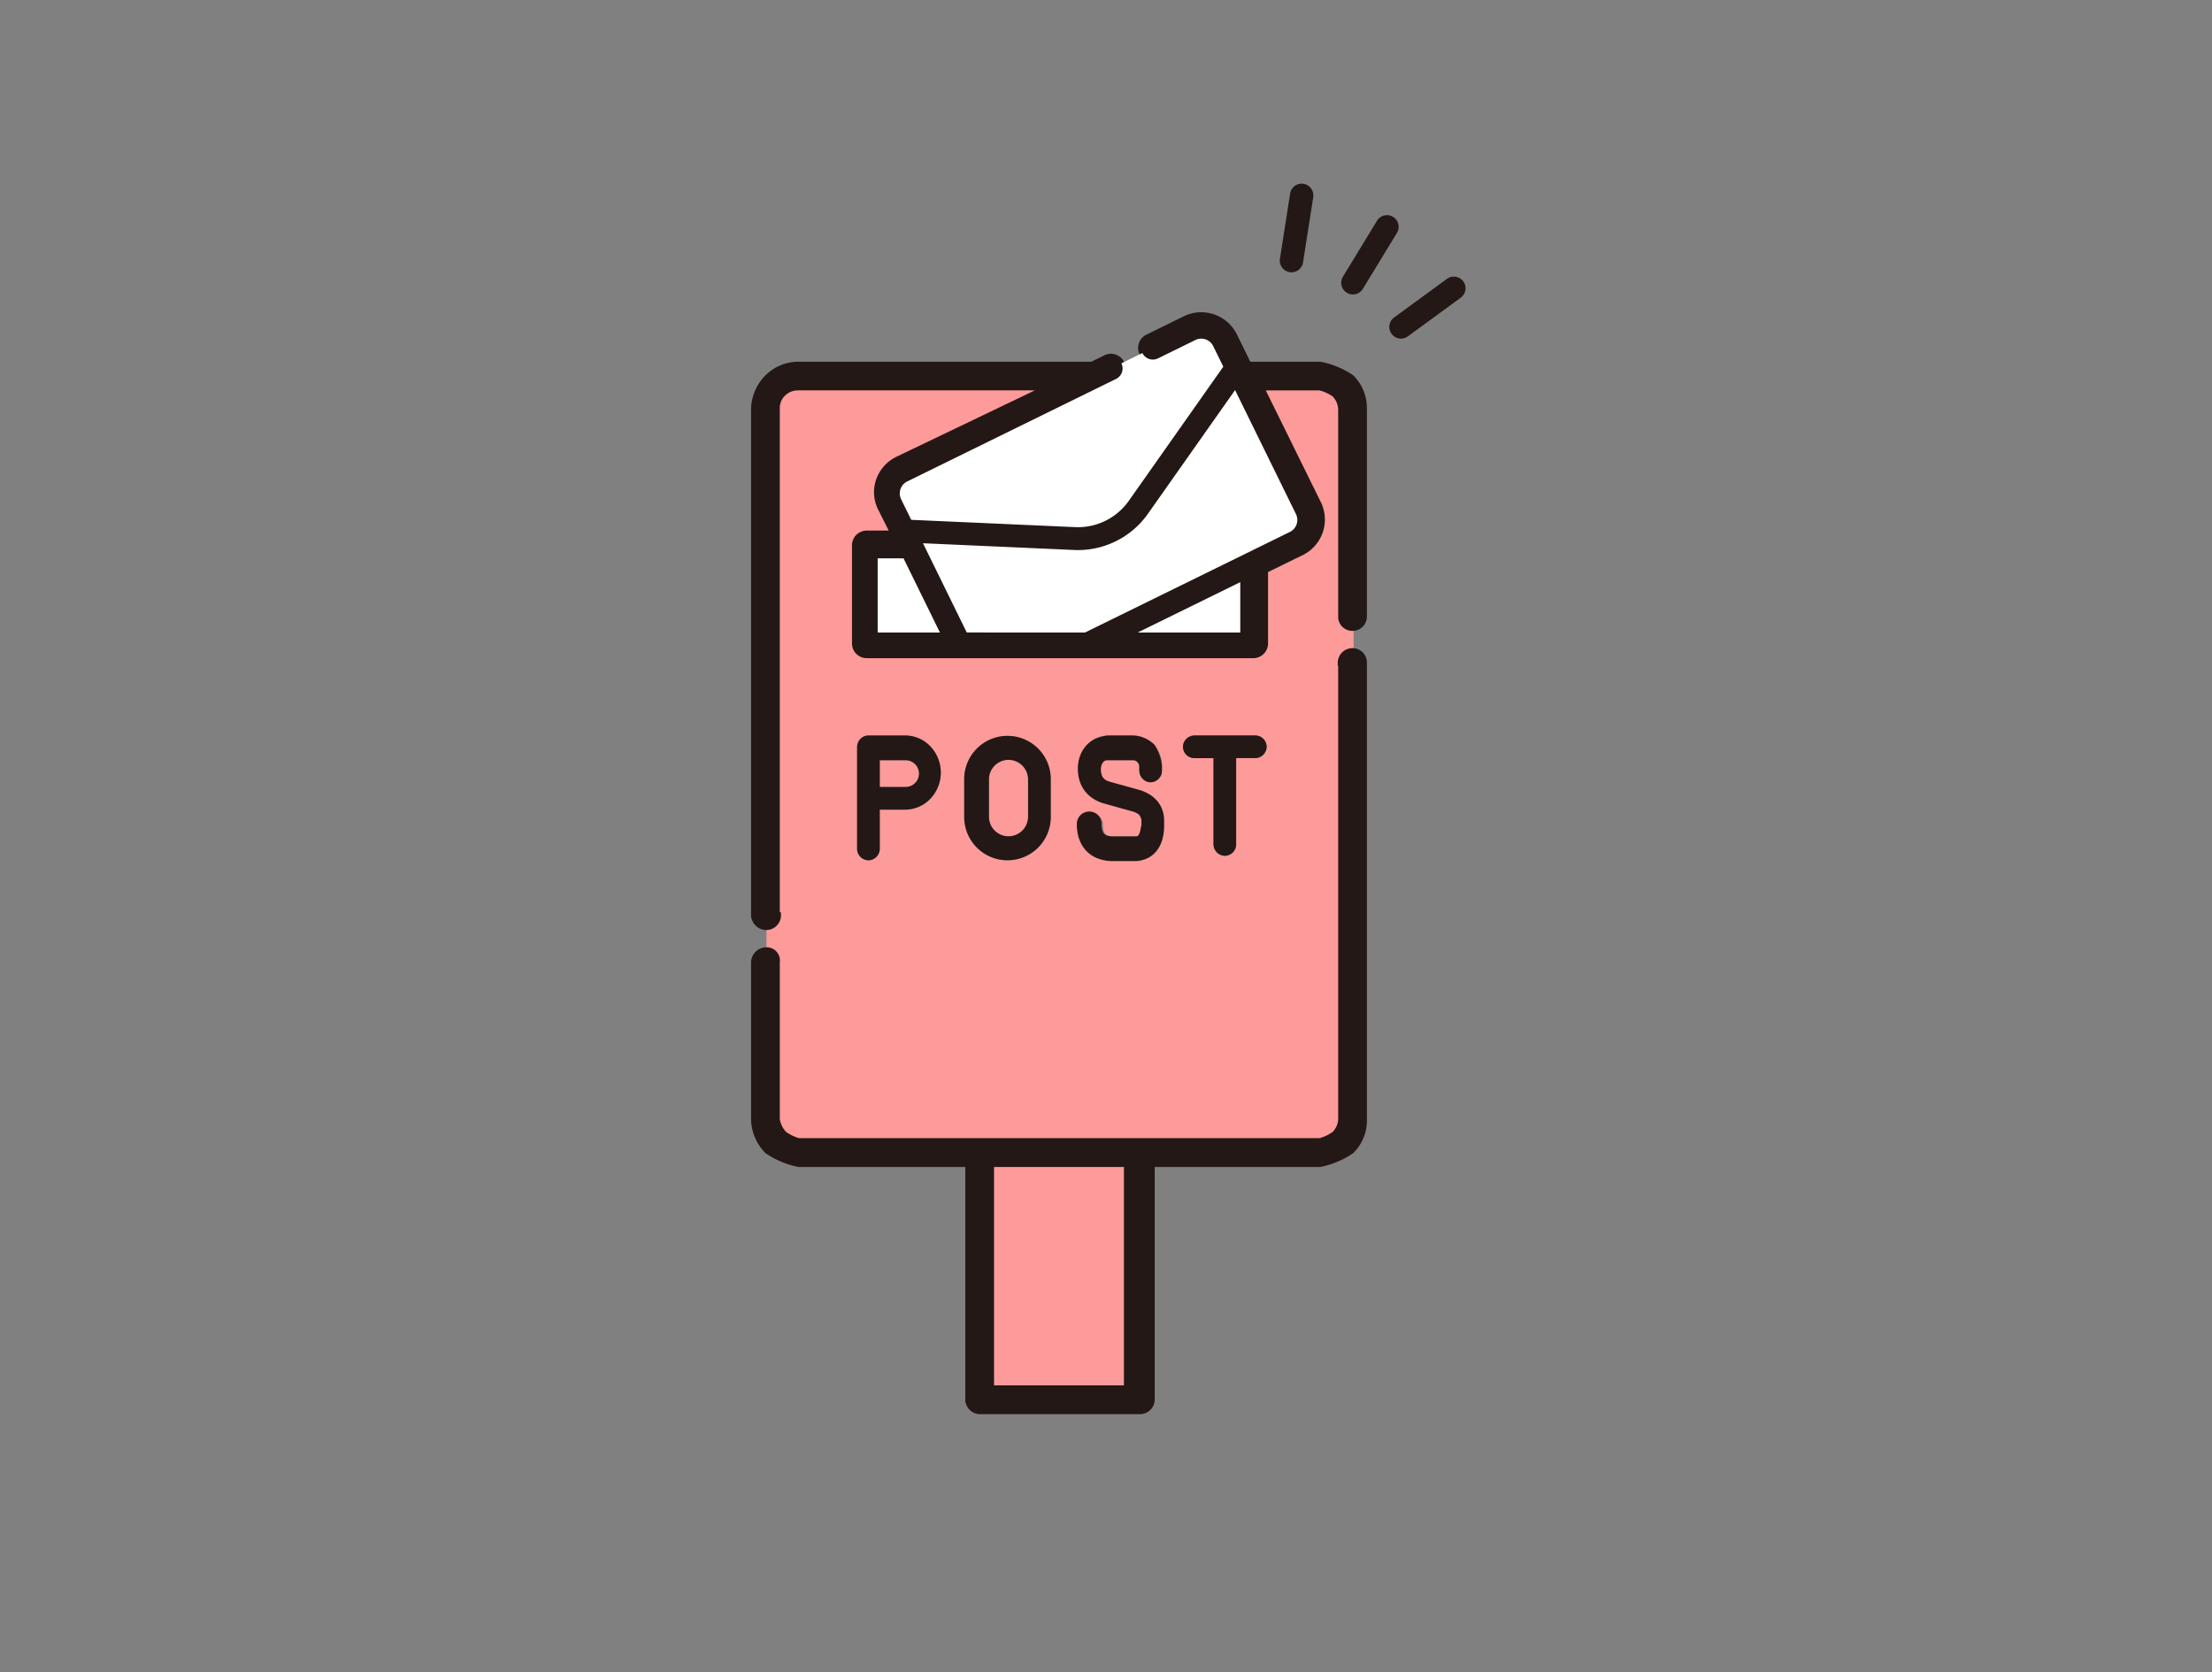 <svg xmlns="http://www.w3.org/2000/svg" width="181.88" height="137.52" viewBox="0 0 181.88 137.52"><rect x="0" y="0" width="181.88" height="137.52" fill="#808080" stroke="none"/><defs><clipPath id="a"><path data-name="長方形 12157" transform="translate(516.996 2926.24)" fill="#fff" stroke="#707070" d="M0 0h181.88v137.52H0z"/></clipPath></defs><g data-name="マスクグループ 359" transform="translate(-516.996 -2926.24)" clip-path="url(#a)"><g data-name="グループ 9051"><path data-name="パス 182" d="M598.48 3021.959h11.18v18.464h-11.18z" fill="#fd9a9a"/><g data-name="グループ 511"><g data-name="グループ 653"><path data-name="パス 166" d="M592.24 2990.638a1.1 1.1 0 00-.779-1.88h-2.128v2.2h2.129a1.093 1.093 0 00.779-.323" fill="#fd9a9a"/><path data-name="パス 167" d="M587.469 2987.693a.981.981 0 01.273-.683.911.911 0 01.659-.283h3.015a2.881 2.881 0 012.078.893 3.13 3.13 0 010 4.312 2.881 2.881 0 01-2.078.893h-2.084v3.186a.968.968 0 01-.744.962.943.943 0 01-1.12-.948zm8.808 2.618a3.557 3.557 0 117.114 0v3.113a3.557 3.557 0 11-7.114 0zm14.521 3.044a.465.465 0 00-.123-.162.912.912 0 00-.17-.117 1.761 1.761 0 00-.371-.145l-2.314-.646a3.114 3.114 0 01-1.213-.633 2.68 2.68 0 01-.8-1.214 3.333 3.333 0 01-.153-1.029 2.912 2.912 0 01.389-1.488 2.437 2.437 0 011.089-.988 2.367 2.367 0 01.979-.21h2.048a2.338 2.338 0 011.68.718 2.483 2.483 0 01.7 1.732v.308a.966.966 0 01-.744.96.941.941 0 01-1.119-.941v-.215a.516.516 0 00-.159-.374.543.543 0 00-.383-.155h-2.183a.456.456 0 00-.188.038.476.476 0 00-.158.116.874.874 0 00-.2.6 1.178 1.178 0 00.123.578.761.761 0 00.292.294 1.428 1.428 0 00.357.146l2.364.644a3.733 3.733 0 01.887.361 2.672 2.672 0 01.756.639 2.334 2.334 0 01.348.6 2.5 2.5 0 01.172.93v.382a4 4 0 01-.132 1.059 2.56 2.56 0 01-.508.989 2.1 2.1 0 01-.629.5 2.343 2.343 0 01-1.088.252h-1.781a3.08 3.08 0 01-1.335-.275 2.322 2.322 0 01-.95-.826 2.624 2.624 0 01-.324-.715 3.5 3.5 0 01-.129-.9.972.972 0 01.862-1.015.932.932 0 011 .929 1.638 1.638 0 00.071.514.579.579 0 00.147.249.5.5 0 00.159.1 1.327 1.327 0 00.5.078h1.768a.573.573 0 00.211-.032.244.244 0 00.093-.064.471.471 0 00.065-.1 1.058 1.058 0 00.088-.249 2.324 2.324 0 00.054-.531v-.436a.607.607 0 00-.046-.255m4.4-6.633h4.966a.964.964 0 01.976.848.932.932 0 01-.928 1.015h-1.577v7.048a.964.964 0 01-.848.976.932.932 0 01-1.015-.928v-7.1h-1.529a.964.964 0 01-.976-.848.932.932 0 01.928-1.015m-34.165 18.552v12.952a1.648 1.648 0 00.528 1.2 1.849 1.849 0 001.275.5h42.637a1.849 1.849 0 001.275-.5 1.648 1.648 0 00.528-1.2v-37.539a.989.989 0 011.016-.96v-1.919a.989.989 0 01-1.016-.96v-17.043a1.647 1.647 0 00-.528-1.2 1.848 1.848 0 00-1.275-.5h-4.8l4.7 9.538a3.008 3.008 0 01-1.382 4.033l-2.982 1.458v6.033a.961.961 0 01-.962.959h-31.784a.96.96 0 01-.962-.959v-8.08a.956.956 0 01.956-.956h2.145l-.941-1.918-.08-.163a3 3 0 011.373-4.021l12.063-5.927h-19.98a1.847 1.847 0 00-1.275.5 1.647 1.647 0 00-.528 1.2v41.631a.989.989 0 01-1.016.96v1.921a.989.989 0 011.016.96" fill="#fd9a9a"/><path data-name="パス 168" d="M599.92 2995.016a1.609 1.609 0 001.609-1.609v-3.072a1.609 1.609 0 00-3.218 0v3.072a1.609 1.609 0 001.609 1.609" fill="#fd9a9a"/><path data-name="パス 169" d="M591.288 2972.158l2.993 6.1h-5.118v-6.1zm14.028-.688c.105 0 .21.007.314.007a7.036 7.036 0 005.752-2.989l7.165-10.173 5.006 10.2a1.09 1.09 0 01.113.482 1.108 1.108 0 01-.162.575 1.088 1.088 0 01-.453.412l-16.845 8.272h-9.717l-3.6-7.34zm13.66 6.786h-8.436l8.436-4.141zm-38.113 23.259v-41.72a1.667 1.667 0 01.509-1.2 1.745 1.745 0 011.227-.5h20.584l-12.35 5.924a3.043 3.043 0 00-1.269 1.13 2.942 2.942 0 00-.136 2.891l.082.163.963 1.918h-2.195a1 1 0 00-.692.28.951.951 0 00-.286.676v8.08a.96.96 0 00.962.959h31.785a.961.961 0 00.962-.959v-6.029l2.982-1.458a3.005 3.005 0 001.382-4.033l-4.7-9.538h4.864a3.7 3.7 0 011.205.555 1.889 1.889 0 01.534 1.2v17.058a.91.91 0 00.925.96.928.928 0 00.938-.96v-17.054a3.508 3.508 0 00-1.04-2.563 6.908 6.908 0 00-2.563-1.06h-5.893l-1.086-2.213-.081-.164a3.018 3.018 0 00-4.04-1.38l-3.071 1.51a.96.96 0 00-.439 1.285h0a.96.96 0 001.285.439l3.072-1.508a1.086 1.086 0 01.482-.113 1.108 1.108 0 01.575.162 1.087 1.087 0 01.412.453l.081.164.748 1.525-7.77 11.032a5.116 5.116 0 01-4.181 2.17q-.114 0-.229-.005l-13.481-.6-.749-1.525-.08-.164a1.086 1.086 0 01-.113-.483 1.107 1.107 0 01.162-.575 1.087 1.087 0 01.453-.412l17.169-8.428a.96.96 0 00-.846-1.724l-1.13.556h-24.122a3.609 3.609 0 00-2.564 1.058 3.824 3.824 0 00-1.1 2.563v41.656a1.021 1.021 0 001 .96.96.96 0 00.96-.96z" fill="#231815" stroke="#231815" stroke-width=".5"/><path data-name="パス 170" d="M609.66 3040.422h-11.18v-18.463h11.18zm17.617-59.669v37.562a1.89 1.89 0 01-.534 1.2 3.891 3.891 0 01-1.205.575h-42.874a3.889 3.889 0 01-1.2-.575 2.338 2.338 0 01-.6-1.2v-12.96a.832.832 0 00-.864-.96 1.021 1.021 0 00-1 .96v12.96a3.824 3.824 0 001.1 2.563 7.06 7.06 0 002.563 1.08h13.954v19.368a.96.96 0 00.961.959h13.154a.96.96 0 00.961-.959v-19.367h13.844a7.059 7.059 0 002.563-1.08 3.508 3.508 0 001.04-2.563v-37.563a.928.928 0 00-.938-.96.96.96 0 00-.96.96z" fill="#231815" stroke="#231815" stroke-width=".5"/><path data-name="パス 171" d="M618.976 2978.256v-4.141l-8.436 4.141z" fill="#fff"/><path data-name="パス 172" d="M589.163 2978.256h5.118l-2.993-6.1h-2.125z" fill="#fff"/><path data-name="パス 173" d="M598.311 2990.336a1.609 1.609 0 013.218 0v3.072a1.609 1.609 0 01-3.218 0zm1.525 6.65a3.557 3.557 0 003.557-3.557v-3.113a3.557 3.557 0 10-7.114 0v3.113a3.557 3.557 0 003.557 3.557" fill="#231815"/><path data-name="パス 174" d="M589.333 2988.759h2.129a1.1 1.1 0 010 2.2h-2.129zm-.932 8.23a.95.95 0 00.932-.967v-3.2h2.079a2.881 2.881 0 002.078-.893 3.13 3.13 0 000-4.312 2.881 2.881 0 00-2.078-.893h-3.01a.912.912 0 00-.659.283.982.982 0 00-.273.683v8.329a.95.95 0 00.932.967" fill="#231815"/><path data-name="パス 175" d="M615.197 2988.589h1.577v7.049a.964.964 0 00.848.976.932.932 0 001.015-.928v-7.1h1.529a.964.964 0 00.976-.848.932.932 0 00-.928-1.015h-4.969a.964.964 0 00-.976.848.932.932 0 00.928 1.015" fill="#231815"/><path data-name="パス 176" d="M610.737 2994.61a1.056 1.056 0 01-.088.248.471.471 0 01-.064.095.23.23 0 01-.087.061 1.127 1.127 0 01-.217.012h-1.757a1.445 1.445 0 01-.543-.085.545.545 0 01-.174-.107.63.63 0 01-.161-.271 1.814 1.814 0 01-.077-.582.967.967 0 00-.562-.9 1.024 1.024 0 00-1.471.918 3.894 3.894 0 00.141 1.075 2.862 2.862 0 00.354.78 2.532 2.532 0 001.036.9 3.356 3.356 0 001.457.3h1.749a2.419 2.419 0 001.125-.261 2.168 2.168 0 00.651-.519 2.644 2.644 0 00.525-1.023 4.13 4.13 0 00.137-1.094v-.441a2.566 2.566 0 00-.169-.933 2.353 2.353 0 00-.341-.6 2.638 2.638 0 00-.74-.641 3.6 3.6 0 00-.869-.362l-2.319-.642a1.377 1.377 0 01-.349-.146.757.757 0 01-.286-.294 1.208 1.208 0 01-.12-.58.89.89 0 01.192-.606.465.465 0 01.155-.116.436.436 0 01.183-.038h2.112a.5.5 0 01.363.155.532.532 0 01.15.374v.308a.966.966 0 00.744.961.941.941 0 001.12-.941v-.391a3.98 3.98 0 00-.608-1.732 2.708 2.708 0 00-1.732-.765h-2.124a3.528 3.528 0 00-.976.257 2.429 2.429 0 00-1.086.985 2.9 2.9 0 00-.388 1.484 3.326 3.326 0 00.153 1.026 2.672 2.672 0 00.8 1.21 3.1 3.1 0 001.209.631l2.307.644a1.767 1.767 0 01.369.145.9.9 0 01.169.116.465.465 0 01.123.162c.025.057.046.131.1.255v.44c-.053.205-.074.387-.108.529" fill="#231815"/><path data-name="パス 177" d="M608.758 2957.404l-17.164 8.427a1.087 1.087 0 00-.453.412 1.107 1.107 0 00-.162.575 1.086 1.086 0 00.113.483l.08.164.749 1.525 13.481.6q.114.005.229.005a5.116 5.116 0 004.181-2.17l7.77-11.032-.749-1.523-.081-.164a1.087 1.087 0 00-.412-.453 1.109 1.109 0 00-.575-.162 1.086 1.086 0 00-.482.113l-3.072 1.508a.96.96 0 01-1.285-.439l-1.724.846a.96.96 0 01-.439 1.285" fill="#fff"/><path data-name="パス 178" d="M606.208 2978.256l16.845-8.269a1.087 1.087 0 00.453-.412 1.108 1.108 0 00.162-.575 1.09 1.09 0 00-.113-.482l-5.006-10.2-7.165 10.173a7.036 7.036 0 01-5.752 2.985c-.1 0-.209 0-.314-.007l-12.43-.554 3.6 7.34z" fill="#fff"/><path data-name="パス 179" d="M623.072 2942.178l-.831 5.321a.962.962 0 101.9.3l.831-5.321a.962.962 0 10-1.9-.3" fill="#231815"/><path data-name="パス 180" d="M631.537 2944.074a.96.96 0 00-1.32.321l-2.8 4.6a.96.96 0 101.64 1l2.8-4.6a.96.96 0 00-.32-1.32" fill="#231815"/><path data-name="パス 181" d="M635.971 2949.173l-4.348 3.178a.96.96 0 001.134 1.55l4.348-3.178a.96.96 0 00-1.134-1.55" fill="#231815"/></g></g></g></g></svg>